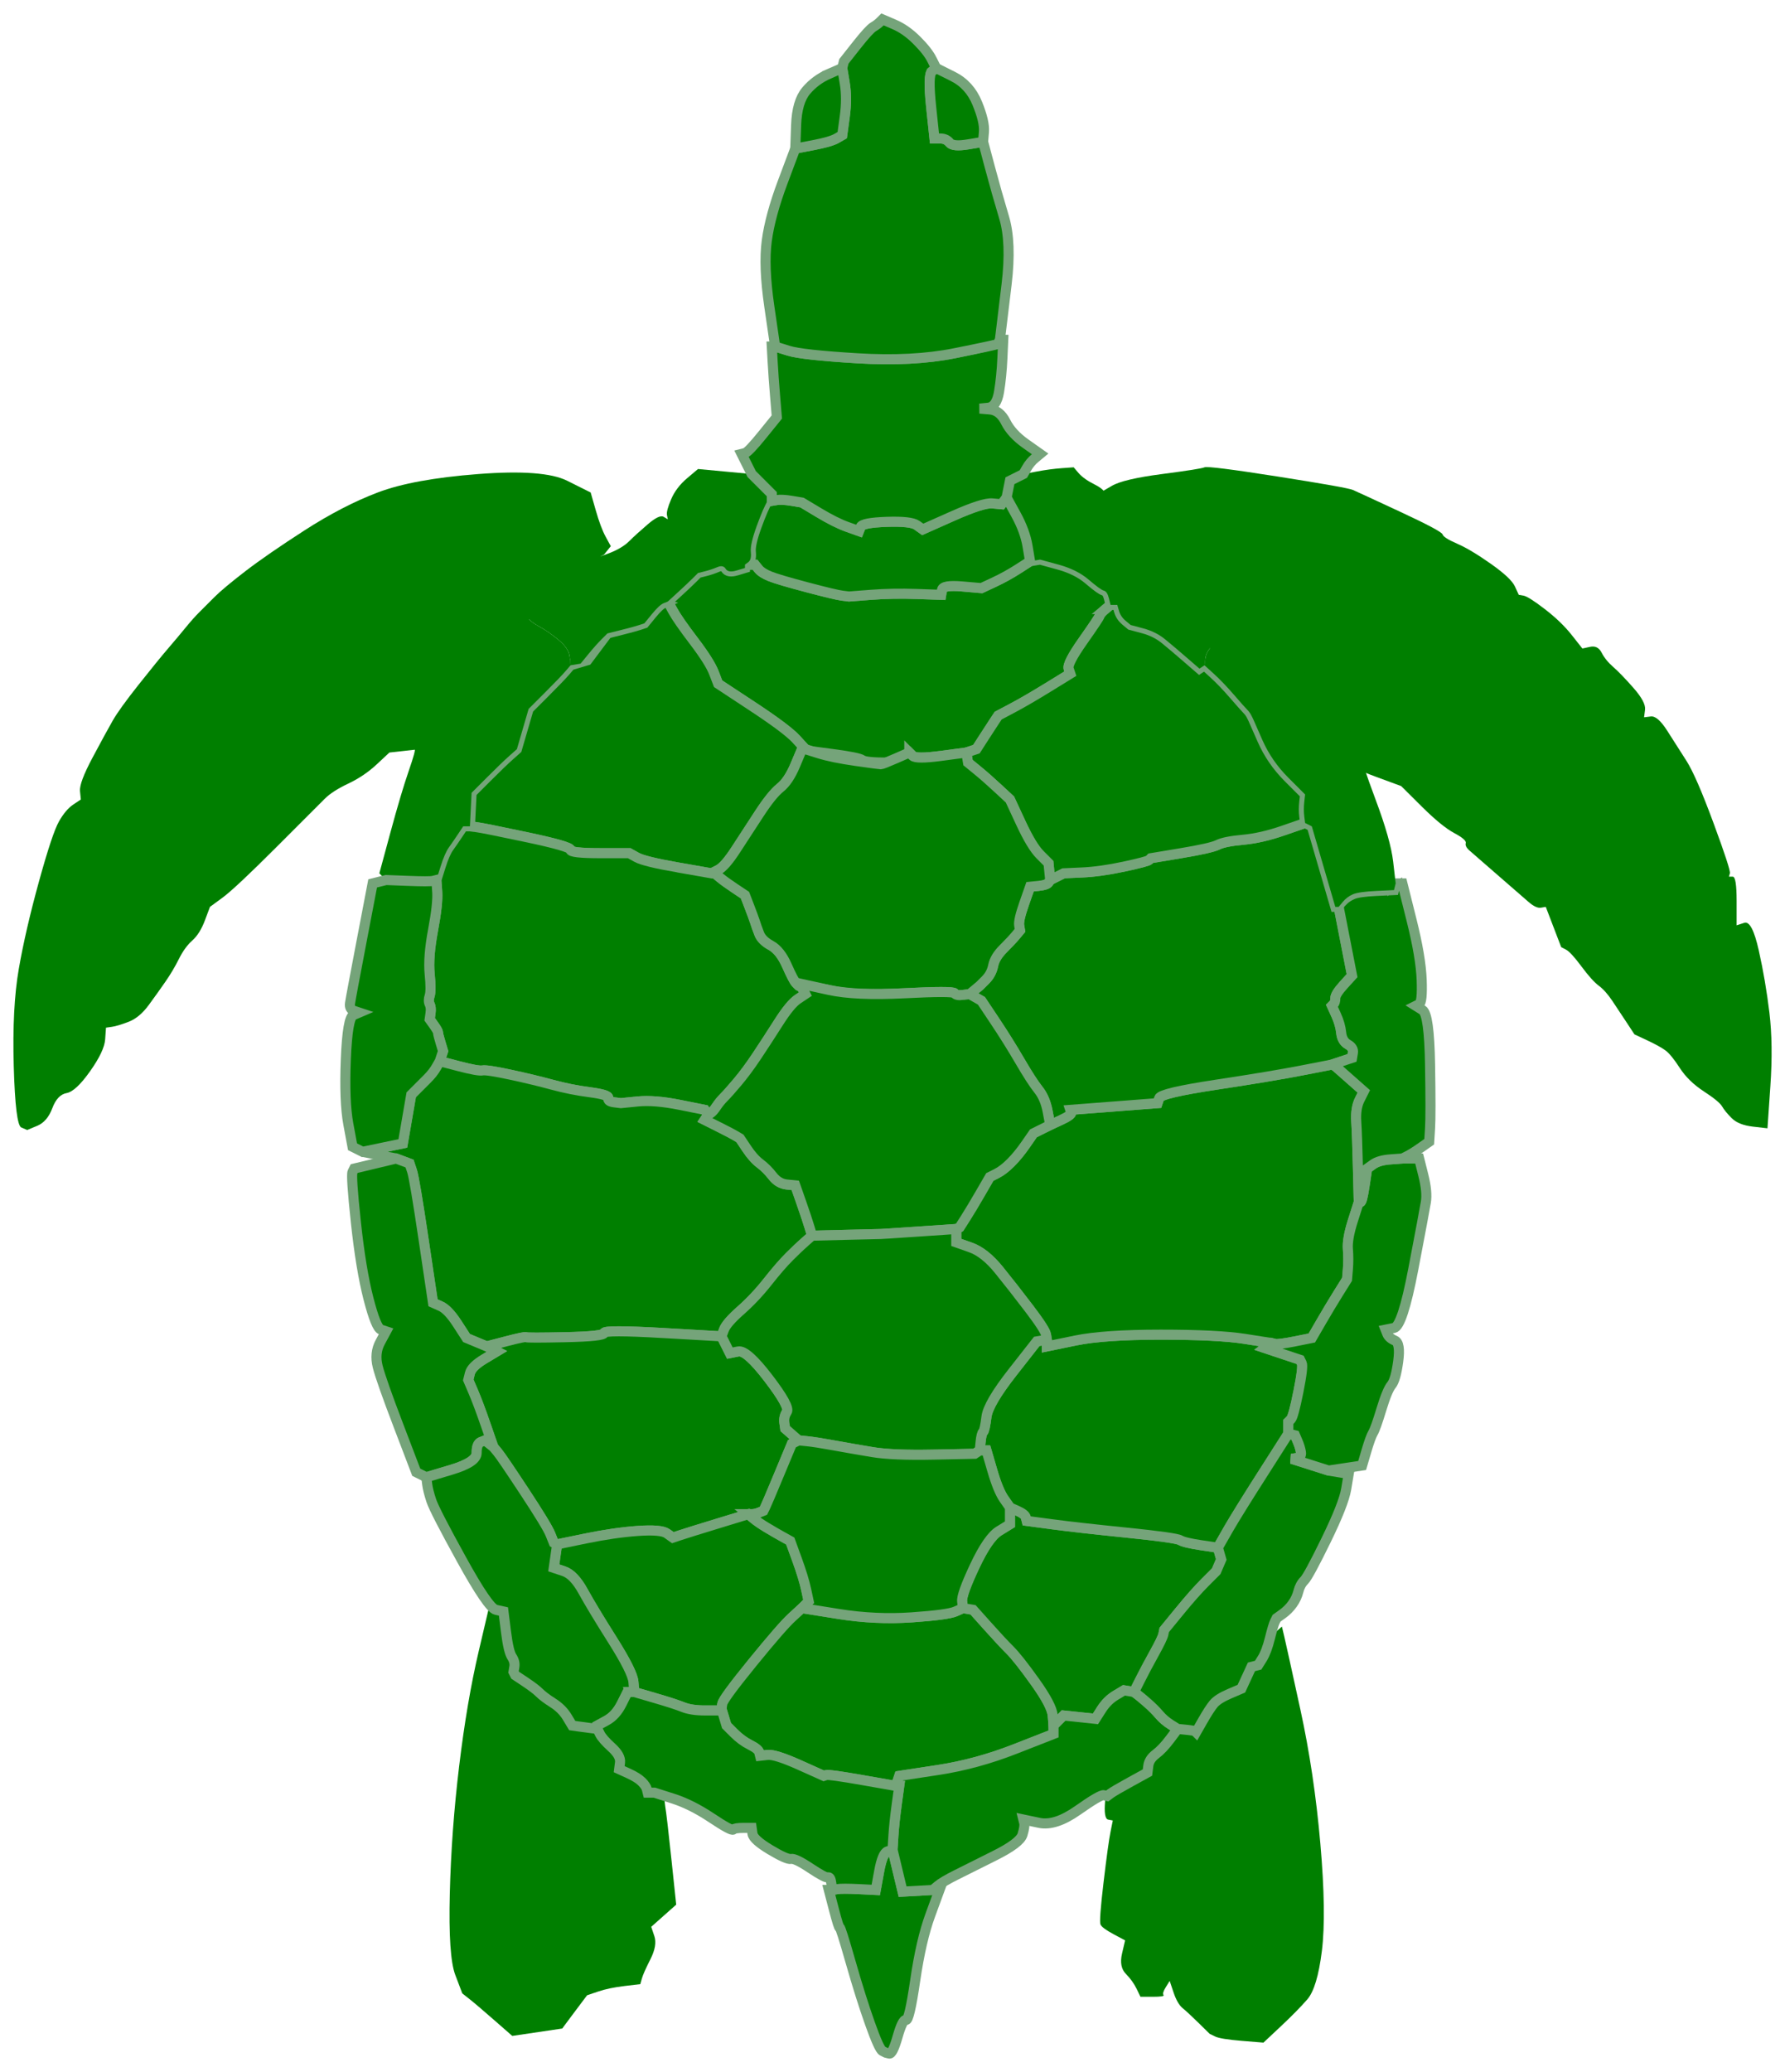 <?xml version="1.0" encoding="UTF-8" standalone="no"?>
<svg
   xmlns:dc="http://purl.org/dc/elements/1.1/"
   xmlns:cc="http://creativecommons.org/ns#"
   xmlns:rdf="http://www.w3.org/1999/02/22-rdf-syntax-ns#"
   xmlns:svg="http://www.w3.org/2000/svg"
   xmlns="http://www.w3.org/2000/svg"
   xmlns:sodipodi="http://sodipodi.sourceforge.net/DTD/sodipodi-0.dtd"
   xmlns:inkscape="http://www.inkscape.org/namespaces/inkscape"
   width="532.172"
   height="617.551"
   id="svg2"
   version="1.1"
   inkscape:version="0.48.5 r10040"
   sodipodi:docname="sea_turtle_green_art1.svg">
  <sodipodi:namedview
     pagecolor="#ffffff"
     bordercolor="#666666"
     borderopacity="1"
     objecttolerance="10"
     gridtolerance="10"
     guidetolerance="10"
     inkscape:pageopacity="0"
     inkscape:pageshadow="2"
     inkscape:window-width="1163"
     inkscape:window-height="976"
     id="namedview53"
     showgrid="false"
     inkscape:zoom="1.0074671"
     inkscape:cx="-58.397005"
     inkscape:cy="288.26937"
     inkscape:window-x="378"
     inkscape:window-y="10"
     inkscape:window-maximized="0"
     inkscape:current-layer="svg2"
     fit-margin-top="4"
     fit-margin-left="4"
     fit-margin-right="4"
     fit-margin-bottom="4" />
  <title
     id="title4">Green sea turtle</title>
  <defs
     id="defs6">
    <pattern
       height="100"
       width="100"
       y="0"
       x="0"
       patternUnits="userSpaceOnUse"
       id="gridpattern">
      <image
         height="100"
         width="100"
         y="0"
         x="0"
         id="image9" />
    </pattern>
  </defs>
  <g
     id="g11"
     transform="translate(-7.9,-3.719)">
    <title
       id="title13">Layer 1</title>
    <path
       d="m 338.5,182 0.5,2 -1.5,1.25 q -1.5,1.25 -1.75,2 -0.25,0.75 -5,7.5 -4.75,6.75 -4.25,8.25 l 0.5,1.5 -6.5,4 q -6.5,4 -10.75,6.25 l -4.25,2.25 -1,1.5 q -1,1.5 -3.25,5 l -2.25,3.5 -1.5,0.5 -1.5,0.5 -7.5,1 q -7.5,1 -8.5,0 l -1,-1 0,1.5 q 0,1.5 -6.5,1.5 -6.5,0 -7.5,-0.75 -1,-0.75 -8.5,-1.75 l -7.5,-1 -0.5,-0.25 -0.5,-0.25 -2.75,-3 q -2.75,-3 -13,-9.75 L 222,207.5 l -1.25,-3.25 q -1.25,-3.25 -6,-9.5 -4.75,-6.25 -6.25,-9 L 207,183 l 3,-2.75 q 3,-2.75 4.5,-4.25 l 1.5,-1.5 2,-0.5 q 2,-0.5 3.75,-1.25 1.75,-0.75 2.5,0.5 0.75,1.25 3.25,0.5 l 2.5,-0.75 0,-0.5 0,-0.5 1.5,0 1.5,0 1,1.25 q 1,1.25 3.5,2.25 2.5,1 11,3.25 8.5,2.25 10.5,2.5 l 2,0.25 6.5,-0.5 q 6.5,-0.5 13.75,-0.25 l 7.25,0.25 0.25,-1.5 q 0.25,-1.5 6,-1 l 5.75,0.5 3.75,-1.75 q 3.75,-1.75 7.25,-4 l 3.5,-2.25 1.5,-0.25 1.5,-0.25 5.5,1.5 q 5.5,1.5 9,4.5 3.5,3 4.5,3.25 1,0.25 1.5,2.25 z"
       id="path2"
       inkscape:connector-curvature="0"
       style="fill:#007f00;fill-rule:evenodd;stroke:#75a47a;stroke-width:3;stroke-opacity:1" />
    <path
       d="m 205.75,183.5 1.25,-0.5 1.5,2.75 q 1.5,2.75 6.25,9 4.75,6.25 6,9.5 l 1.25,3.25 10.25,6.75 q 10.25,6.75 13,9.75 l 2.75,3 -0.5,0 -0.5,0 -2,4.75 q -2,4.75 -4.5,6.75 -2.5,2 -6.25,7.75 -3.75,5.75 -7,10.75 -3.25,5 -5.25,6 l -2,1 -10,-1.75 q -10,-1.75 -12.25,-3 l -2.25,-1.25 -8.75,0 q -8.75,0 -8.75,-1 0,-1 -13,-3.75 -13,-2.75 -15,-3 l -2,-0.25 0.25,-5 0.25,-5 4.5,-4.5 q 4.5,-4.5 6.75,-6.5 l 2.25,-2 1.75,-6 1.75,-6 4.75,-4.75 q 4.75,-4.75 6.25,-6.5 l 1.5,-1.75 2.5,-0.75 2.5,-0.75 3,-4 3,-4 4,-1 q 4,-1 5.5,-1.5 l 1.5,-0.5 2.25,-2.75 q 2.25,-2.75 3.5,-3.25 z"
       id="path4"
       inkscape:connector-curvature="0"
       style="fill:#007f00;fill-rule:evenodd;stroke:#75a47a;stroke-width:3;stroke-opacity:1" />
    <path
       d="m 210,262.25 10,1.75 0.5,0 0.5,0 1.5,1.25 q 1.5,1.25 4.5,3.25 l 3,2 1.25,3.25 q 1.25,3.25 1.75,4.75 l 0.5,1.5 0.75,2 q 0.75,2 3.5,3.5 2.75,1.5 4.75,6 2,4.5 2.75,5.25 l 0.75,0.75 0.5,0.25 0.5,0.25 0.5,1 0.5,1 -2.25,1.5 q -2.25,1.5 -5.75,7 -3.5,5.5 -6.5,10 -3,4.5 -5.75,7.75 -2.75,3.25 -4,4.5 -1.25,1.25 -2.25,2.75 -1,1.5 -1.75,2 L 219,336 218.5,335.25 218,334.5 210.5,333 Q 203,331.5 198,332 l -5,0.5 -2,-0.25 q -2,-0.25 -1.75,-1.25 0.25,-1 -5.5,-1.75 Q 178,328.5 172.5,327 167,325.5 160,324 q -7,-1.5 -8.25,-1.25 -1.25,0.25 -7,-1.25 L 139,320 l 0.5,-1.5 0.5,-1.5 -0.75,-2.5 q -0.75,-2.5 -0.75,-3 0,-0.5 -1.25,-2.25 l -1.25,-1.75 0.25,-1.75 Q 136.5,304 136,303 q -0.5,-1 0,-2.5 0.5,-1.5 0,-6.5 -0.5,-5 1,-13 1.5,-8 1.25,-11.5 L 138,266 l 1.25,-4 q 1.25,-4 2.5,-5.75 1.25,-1.75 2.75,-4 l 1.5,-2.25 1,0 1,0 2,0.25 q 2,0.25 15,3 13,2.75 13,3.75 0,1 8.75,1 l 8.75,0 2.25,1.25 q 2.25,1.25 12.25,3 z"
       id="path6"
       inkscape:connector-curvature="0"
       style="fill:#007f00;fill-rule:evenodd;stroke:#75a47a;stroke-width:3;stroke-opacity:1" />
    <path
       d="m 138,321.75 1,-1.75 5.75,1.5 q 5.75,1.5 7,1.25 1.25,-0.25 8.25,1.25 7,1.5 12.5,3 5.5,1.5 11.25,2.25 5.75,0.75 5.5,1.75 -0.25,1 1.75,1.25 l 2,0.25 5,-0.5 q 5,-0.5 12.5,1 l 7.5,1.5 0.5,0.75 0.5,0.75 -0.5,0.75 -0.5,0.75 4,2 q 4,2 5.25,2.75 l 1.25,0.75 2,3 q 2,3 4,4.5 2,1.5 3.75,3.75 1.75,2.25 4.25,2.5 l 2.5,0.25 1.75,5 q 1.75,5 2.5,7.5 l 0.75,2.5 -2,1.75 q -2,1.75 -4.75,4.5 -2.75,2.75 -6.5,7.5 -3.75,4.75 -8,8.5 -4.25,3.75 -5,5.75 l -0.75,2 -17.5,-1 q -17.5,-1 -17.5,0 0,1 -11.5,1.25 -11.5,0.25 -11.75,0 -0.25,-0.25 -6,1.25 l -5.75,1.5 -3,-1.25 -3,-1.25 -2.75,-4.25 q -2.75,-4.25 -5,-5.25 l -2.25,-1 -2.75,-18.5 q -2.75,-18.5 -3.5,-20.75 l -0.75,-2.25 -2,-0.75 -2,-0.75 -5,-1 -5,-1 6,-1.25 6,-1.25 1.25,-7.25 1.25,-7.25 1.5,-1.5 q 1.5,-1.5 3.25,-3.25 1.75,-1.75 2.75,-3.5 z"
       id="path8"
       inkscape:connector-curvature="0"
       style="fill:#007f00;fill-rule:evenodd;stroke:#75a47a;stroke-width:3;stroke-opacity:1" />
    <path
       d="m 205.5,401 17.5,1 1.25,2.5 1.25,2.5 2.5,-0.5 q 2.5,-0.5 9,8 6.5,8.5 5.5,10 -1,1.5 -0.75,3.25 l 0.25,1.75 2,1.75 2,1.75 -1,0.5 -1,0.5 -3.75,9 q -3.75,9 -4.25,10 l -0.5,1 -1.25,0.5 Q 233,455 232,455 l -1,0 -9,2.75 q -9,2.75 -11.25,3.5 l -2.25,0.75 -1.75,-1.25 Q 205,459.5 198,460 q -7,0.5 -15.5,2.25 L 174,464 173.5,463.75 173,463.5 172,461 q -1,-2.5 -7.75,-12.75 -6.75,-10.25 -8,-11.75 L 155,435 152.75,428.5 Q 150.5,422 149,418.5 l -1.5,-3.5 0.5,-2 q 0.5,-2 4.25,-4.25 l 3.75,-2.25 -1.5,-0.75 -1.5,-0.75 5.75,-1.5 q 5.75,-1.5 6,-1.25 0.25,0.25 11.75,0 Q 188,402 188,401 q 0,-1 17.5,0 z"
       id="path10"
       inkscape:connector-curvature="0"
       style="fill:#007f00;fill-rule:evenodd;stroke:#75a47a;stroke-width:3;stroke-opacity:1" />
    <path
       d="m 222,457.75 9,-2.75 1.5,1.25 q 1.5,1.25 4,2.75 2.5,1.5 4.75,2.75 l 2.25,1.25 2,5.5 q 2,5.5 2.75,9 l 0.75,3.5 -1,1 -1,1 -3,2.75 q -3,2.75 -11.75,13.5 -8.75,10.75 -9,12.25 l -0.25,1.5 -0.5,0.25 -0.5,0.25 -4,0 q -4,0 -6.5,-1 -2.5,-1 -8.5,-2.75 l -6,-1.75 -0.25,-3 q -0.25,-3 -6.25,-12.5 -6,-9.5 -8.75,-14.5 -2.75,-5 -5.75,-6 l -3,-1 0.5,-3.5 0.5,-3.5 8.5,-1.75 Q 191,460.5 198,460 q 7,-0.5 8.75,0.75 l 1.75,1.25 2.25,-0.75 Q 213,460.5 222,457.75 z"
       id="path12"
       inkscape:connector-curvature="0"
       style="fill:#007f00;fill-rule:evenodd;stroke:#75a47a;stroke-width:3;stroke-opacity:1" />
    <path
       d="m 244,485.75 3,-2.75 11,1.75 q 11,1.75 21.75,1 10.75,-0.75 13,-1.75 l 2.25,-1 1.5,0.25 1.5,0.25 4.25,4.75 q 4.25,4.75 6.75,7.25 2.5,2.5 7.5,9.5 5,7 5.25,10 l 0.25,3 0,1.25 0,1.25 -11.5,4.5 q -11.5,4.5 -23,6.25 L 276,533 l -0.5,1.5 -0.5,1.5 -10,-1.75 q -10,-1.75 -10.75,-1.5 l -0.75,0.25 -7.25,-3.25 q -7.25,-3.25 -9.5,-3 l -2.25,0.25 -0.25,-1 q -0.25,-1 -2.75,-2.25 -2.5,-1.25 -4.75,-3.5 L 224.5,518 223.75,515.5 223,513 l 0.25,-1.5 q 0.25,-1.5 9,-12.25 Q 241,488.5 244,485.75 z"
       id="path14"
       inkscape:connector-curvature="0"
       style="fill:#007f00;fill-rule:evenodd;stroke:#75a47a;stroke-width:3;stroke-opacity:1" />
    <path
       d="m 309,455.5 0,-2.5 2.25,1 q 2.25,1 2.5,2 l 0.25,1 7.5,1 q 7.5,1 22.25,2.5 14.75,1.5 16,2.25 1.25,0.75 6.25,1.5 l 5,0.75 0.5,1.75 0.5,1.75 -0.75,1.75 -0.75,1.75 -3.25,3.25 Q 364,478.5 359.5,484 l -4.5,5.5 -0.25,1.25 q -0.25,1.25 -2.75,5.75 -2.5,4.5 -4.25,8 l -1.75,3.5 -1.5,-0.25 -1.5,-0.25 -2.5,1.5 q -2.5,1.5 -4.25,4.25 l -1.75,2.75 -4.75,-0.5 -4.75,-0.5 -1.5,1.5 -1.5,1.5 -0.25,-3 q -0.25,-3 -5.25,-10 -5,-7 -7.5,-9.5 -2.5,-2.5 -6.75,-7.25 L 298,483.5 296.5,483.25 295,483 l -0.25,-2 q -0.25,-2 3.75,-10.5 4,-8.5 7.25,-10.5 l 3.25,-2 0,-2.5 z"
       id="path16"
       inkscape:connector-curvature="0"
       style="fill:#007f00;fill-rule:evenodd;stroke:#75a47a;stroke-width:3;stroke-opacity:1" />
    <path
       d="m 379,402.75 8,1.25 -1,0.75 -1,0.75 5.25,1.75 5.25,1.75 0.5,1 q 0.5,1 -1,8.5 -1.5,7.5 -2.25,8.25 l -0.75,0.75 0,1.75 0,1.75 -7.5,11.75 q -7.5,11.75 -10.25,16.5 -2.75,4.75 -3,5.25 l -0.25,0.5 -5,-0.75 q -5,-0.75 -6.25,-1.5 -1.25,-0.75 -16,-2.25 Q 329,459 321.5,458 l -7.5,-1 -0.25,-1 q -0.25,-1 -2.5,-2 l -2.25,-1 -1.75,-2.5 q -1.75,-2.5 -3.5,-8.5 l -1.75,-6 -1,0 -1,0 0.25,-2.5 q 0.25,-2.5 0.75,-3 0.5,-0.5 1,-4.5 0.5,-4 7.75,-13.25 l 7.25,-9.25 1.5,-0.25 1.5,-0.25 0,1 0,1 8.5,-1.75 q 8.5,-1.75 25.5,-1.75 17,0 25,1.25 z"
       id="path18"
       inkscape:connector-curvature="0"
       style="fill:#007f00;fill-rule:evenodd;stroke:#75a47a;stroke-width:3;stroke-opacity:1" />
    <path
       d="m 396,322.75 9,-1.75 0.5,0.25 0.5,0.25 4.25,3.75 4.25,3.75 -1.25,2.5 q -1.25,2.5 -1,6.5 0.25,4 0.5,14 l 0.25,10 -1.75,5.5 q -1.75,5.5 -1.5,8.5 0.25,3 0,6 l -0.25,3 -2.5,4 q -2.5,4 -5.25,8.75 l -2.75,4.75 -5,1 q -5,1 -6,0.75 l -1,-0.25 -8,-1.25 q -8,-1.25 -25,-1.25 -17,0 -25.5,1.75 l -8.5,1.75 0,-1 0,-1 -0.25,-1.5 q -0.25,-1.5 -5,-7.75 -4.75,-6.25 -9,-11.5 -4.25,-5.25 -8.5,-6.75 L 293,374 l 0,-2 0,-2 0.5,-0.25 0.5,-0.25 1.75,-2.75 q 1.75,-2.75 4.5,-7.5 l 2.75,-4.75 2,-1 q 2,-1 4.25,-3.25 2.25,-2.25 4.5,-5.5 l 2.25,-3.25 2.5,-1.25 2.5,-1.25 3.25,-1.5 q 3.25,-1.5 3,-2.25 l -0.25,-0.75 13,-1 13,-1 0.5,-1.5 q 0.5,-1.5 17,-4 16.5,-2.5 25.5,-4.25 z"
       id="path20"
       inkscape:connector-curvature="0"
       style="fill:#007f00;fill-rule:evenodd;stroke:#75a47a;stroke-width:3;stroke-opacity:1" />
    <path
       d="m 390.5,251.25 6.5,-2.25 1,0.5 1,0.5 3.5,12 3.5,12 0.5,0 0.5,0 2,10.25 2,10.25 -2.5,2.75 q -2.5,2.75 -2.5,4 0,1.25 -0.5,1.75 l -0.5,0.5 1.25,2.75 q 1.25,2.75 1.5,5.25 0.25,2.5 2,3.5 1.75,1 1.5,2.5 l -0.25,1.5 -3,1 -3,1 -9,1.75 q -9,1.75 -25.5,4.25 -16.5,2.5 -17,4 l -0.5,1.5 -13,1 -13,1 0.25,0.75 q 0.25,0.75 -3,2.25 l -3.25,1.5 -0.75,-4 q -0.75,-4 -2.75,-6.5 -2,-2.5 -5.5,-8.5 -3.5,-6 -7.5,-12 l -4,-6 -1.75,-1 -1.75,-1 1.5,-1.25 1.5,-1.25 1.75,-1.75 q 1.75,-1.75 2.25,-4.25 0.5,-2.5 3,-5 2.5,-2.5 3.75,-4 l 1.25,-1.5 -0.25,-1.5 q -0.25,-1.5 1.5,-6.5 l 1.75,-5 2.5,-0.25 q 2.5,-0.25 3,-1 l 0.5,-0.75 2,-1 2,-1 5.5,-0.25 Q 336,263.5 343,262 q 7,-1.5 7.5,-2 l 0.5,-0.5 9,-1.5 q 9,-1.5 11,-2.5 2,-1 7.5,-1.5 5.5,-0.5 12,-2.75 z"
       id="path22"
       inkscape:connector-curvature="0"
       style="fill:#007f00;fill-rule:evenodd;stroke:#75a47a;stroke-width:3;stroke-opacity:1" />
    <path
       d="m 337.5,185.25 1.5,-1.25 1,0 1,0 0.5,1.75 q 0.5,1.75 2,3 l 1.5,1.25 3.75,1 q 3.75,1 6.5,3.25 2.75,2.25 6.5,5.5 l 3.75,3.25 0.75,-0.5 0.75,-0.5 2.75,2.5 q 2.75,2.5 6,6.25 3.25,3.75 4,4.5 0.75,0.75 1.25,1.75 l 0.5,1 2.75,6.25 Q 387,230.5 392,235.5 l 5,5 -0.25,2.25 q -0.25,2.25 0,4.25 l 0.25,2 -6.5,2.25 q -6.5,2.25 -12,2.75 -5.5,0.5 -7.5,1.5 -2,1 -11,2.5 l -9,1.5 -0.5,0.5 q -0.5,0.5 -7.5,2 -7,1.5 -12.5,1.75 l -5.5,0.25 -2,1 -2,1 -0.25,-2.5 -0.25,-2.5 -2.5,-2.5 q -2.5,-2.5 -5.75,-9.5 l -3.25,-7 -3.5,-3.25 q -3.5,-3.25 -6.25,-5.5 L 296.5,231 296.25,229.5 296,228 l 1.5,-0.5 1.5,-0.5 2.25,-3.5 q 2.25,-3.5 3.25,-5 l 1,-1.5 4.25,-2.25 Q 314,212.5 320.5,208.5 l 6.5,-4 -0.5,-1.5 q -0.5,-1.5 4.25,-8.25 4.75,-6.75 5,-7.5 0.25,-0.75 1.75,-2 z"
       id="path24"
       inkscape:connector-curvature="0"
       style="fill:#007f00;fill-rule:evenodd;stroke:#75a47a;stroke-width:3;stroke-opacity:1" />
    <path
       d="m 247.5,227 0.5,0 4,1.25 q 4,1.25 11,2.25 7,1 7.5,1 0.5,0 4.5,-1.75 l 4,-1.75 1,1 q 1,1 8.5,0 l 7.5,-1 0.25,1.5 0.25,1.5 2.75,2.25 q 2.75,2.25 6.25,5.5 l 3.5,3.25 3.25,7 q 3.25,7 5.75,9.5 l 2.5,2.5 0.25,2.5 0.25,2.5 -0.5,0.75 q -0.5,0.75 -3,1 l -2.5,0.25 -1.75,5 q -1.75,5 -1.5,6.5 l 0.25,1.5 -1.25,1.5 q -1.25,1.5 -3.75,4 -2.5,2.5 -3,5 -0.5,2.5 -2.25,4.25 l -1.75,1.75 -1.5,1.25 -1.5,1.25 -2,0.25 q -2,0.25 -2.5,-0.5 -0.5,-0.75 -15,0 Q 263,300.5 256,299 q -7,-1.5 -8,-1.25 l -1,0.25 -0.5,-0.25 -0.5,-0.25 -0.75,-0.75 q -0.75,-0.75 -2.75,-5.25 -2,-4.5 -4.75,-6 -2.75,-1.5 -3.5,-3.5 l -0.75,-2 -0.5,-1.5 q -0.5,-1.5 -1.75,-4.75 l -1.25,-3.25 -3,-2 q -3,-2 -4.5,-3.25 L 221,264 l -0.5,0 -0.5,0 2,-1 q 2,-1 5.25,-6 3.25,-5 7,-10.75 3.75,-5.75 6.25,-7.75 2.5,-2 4.5,-6.75 l 2,-4.75 0.5,0 z"
       id="path26"
       inkscape:connector-curvature="0"
       style="fill:#007f00;fill-rule:evenodd;stroke:#75a47a;stroke-width:3;stroke-opacity:1" />
    <path
       d="m 295,300.25 2,-0.25 1.75,1 1.75,1 4,6 q 4,6 7.5,12 3.5,6 5.5,8.5 2,2.5 2.75,6.5 l 0.75,4 -2.5,1.25 -2.5,1.25 -2.25,3.25 q -2.25,3.25 -4.5,5.5 -2.25,2.25 -4.25,3.25 l -2,1 -2.75,4.75 q -2.75,4.75 -4.5,7.5 l -1.75,2.75 -0.5,0.25 -0.5,0.25 -11,0.75 q -11,0.75 -11.5,0.75 -0.5,0 -10.5,0.25 l -10,0.25 -0.75,-2.5 q -0.75,-2.5 -2.5,-7.5 l -1.75,-5 -2.5,-0.25 q -2.5,-0.25 -4.25,-2.5 -1.75,-2.25 -3.75,-3.75 -2,-1.5 -4,-4.5 l -2,-3 -1.25,-0.75 Q 226,341.5 222,339.5 l -4,-2 0.5,-0.75 0.5,-0.75 0.75,-0.5 q 0.75,-0.5 1.75,-2 1,-1.5 2.25,-2.75 1.25,-1.25 4,-4.5 2.75,-3.25 5.75,-7.75 3,-4.5 6.5,-10 3.5,-5.5 5.75,-7 l 2.25,-1.5 -0.5,-1 -0.5,-1 0,-0.5 0,-0.5 8,1.75 q 8,1.75 22.5,1 14.5,-0.75 15,0 0.5,0.75 2.5,0.5 z"
       id="path28"
       inkscape:connector-curvature="0"
       style="fill:#007f00;fill-rule:evenodd;stroke:#75a47a;stroke-width:3;stroke-opacity:1" />
    <path
       d="m 282,370.75 11,-0.75 0,2 0,2 4.25,1.5 q 4.25,1.5 8.5,6.75 4.25,5.25 9,11.5 4.75,6.25 5,7.75 l 0.25,1.5 -1.5,0.25 -1.5,0.25 -7.25,9.25 Q 302.5,422 302,426 q -0.5,4 -1,4.5 -0.5,0.5 -0.75,3 l -0.25,2.5 -0.75,0.5 -0.75,0.5 -12.25,0.25 Q 274,437.5 268,436.5 q -6,-1 -11.5,-2 -5.5,-1 -8,-1.25 L 246,433 l -2,-1.75 -2,-1.75 -0.25,-1.75 q -0.25,-1.75 0.75,-3.25 1,-1.5 -5.5,-10 -6.5,-8.5 -9,-8 l -2.5,0.5 -1.25,-2.5 -1.25,-2.5 0.75,-2 q 0.75,-2 5,-5.75 4.25,-3.75 8,-8.5 3.75,-4.75 6.5,-7.5 2.75,-2.75 4.75,-4.5 l 2,-1.75 10,-0.25 q 10,-0.25 10.5,-0.25 0.5,0 11.5,-0.75 z"
       id="path30"
       inkscape:connector-curvature="0"
       style="fill:#007f00;fill-rule:evenodd;stroke:#75a47a;stroke-width:3;stroke-opacity:1" />
    <path
       d="m 299.25,436.5 0.75,-0.5 1,0 1,0 1.75,6 q 1.75,6 3.5,8.5 l 1.75,2.5 0,2.5 0,2.5 -3.25,2 q -3.25,2 -7.25,10.5 -4,8.5 -3.75,10.5 l 0.25,2 -2.25,1 q -2.25,1 -13,1.75 -10.75,0.75 -21.75,-1 l -11,-1.75 1,-1 1,-1 -0.75,-3.5 q -0.75,-3.5 -2.75,-9 l -2,-5.5 -2.25,-1.25 Q 239,460.5 236.5,459 q -2.5,-1.5 -4,-2.75 L 231,455 l 1,0 q 1,0 2.25,-0.5 l 1.25,-0.5 0.5,-1 q 0.5,-1 4.25,-10 l 3.75,-9 1,-0.5 1,-0.5 2.5,0.25 q 2.5,0.25 8,1.25 5.5,1 11.5,2 6,1 18.25,0.75 l 12.25,-0.25 0.75,-0.5 z"
       id="path32"
       inkscape:connector-curvature="0"
       style="fill:#007f00;fill-rule:evenodd;stroke:#75a47a;stroke-width:3;stroke-opacity:1" />
    <path
       d="m 189,167.75 -1,1.25 -0.5,0.25 -0.5,0.25 -3.75,4.25 q -3.75,4.25 -7.5,6.5 -3.75,2.25 -6.25,4.5 l -2.5,2.25 -2.75,2.5 q -2.75,2.5 -4,3.75 -1.25,1.25 -3.25,3.25 -2,2 -10.25,12.25 -8.25,10.25 -11,14.25 l -2.75,4 -4.5,0.5 -4.5,0.5 -3.75,3.5 q -3.75,3.5 -8.5,5.75 -4.75,2.25 -7,4.5 -2.25,2.25 -14.5,14.5 -12.25,12.25 -16,15 L 70.5,274 69,278 q -1.5,4 -3.75,6 -2.25,2 -4,5.5 -1.75,3.5 -4,6.75 -2.25,3.25 -5,7 -2.75,3.75 -6,5 -3.25,1.25 -5,1.5 l -1.75,0.25 -0.25,3.5 q -0.25,3.5 -4.5,9.5 -4.25,6 -7,6.5 Q 25,330 23.5,334 22,338 19,339.25 l -3,1.25 -1.75,-0.75 Q 12.5,339 12,321.5 q -0.5,-17.5 1.5,-29 2,-11.5 6,-26 4,-14.5 6,-18 2,-3.5 4.25,-5 L 32,242 31.75,239.5 q -0.25,-2.5 3.75,-10 4,-7.5 6,-11 2,-3.5 7.75,-10.75 Q 55,200.5 58,197 q 3,-3.5 5.25,-6.25 2.25,-2.75 4,-4.5 1.75,-1.75 4.5,-4.5 Q 74.5,179 81,174 87.5,169 98.75,161.75 110,154.5 120.5,150.5 q 10.5,-4 30,-5.5 19.5,-1.5 26.5,2 l 7,3.5 1.5,5.25 q 1.5,5.25 3,8 l 1.5,2.75 -1,1.25 z"
       id="path34"
       inkscape:connector-curvature="0"
       style="fill:#007f00;fill-rule:evenodd;stroke:#000000;stroke-width:nan" />
    <path
       d="m 395.747,227.5 0,-0.5 -0.287,-0.5 q -0.287,-0.5 -3.736,-5 -3.449,-4.5 -10.058,-11.75 -6.61,-7.25 -12.645,-12.5 -6.035,-5.25 -8.334,-7.25 -2.299,-2 -4.886,-3 l -2.586,-1 -1.724,0.5 -1.724,0.5 -4.311,-5.5 q -4.311,-5.5 -9.196,-9 l -4.886,-3.5 -1.437,-1.5 -1.437,-1.5 1.724,-3.5 q 1.724,-3.5 3.736,-7.75 l 2.012,-4.25 3.449,-2 q 3.449,-2 14.944,-3.5 11.495,-1.5 12.645,-2 1.15,-0.5 21.841,2.75 20.691,3.25 22.416,4 1.724,0.75 14.082,6.5 12.357,5.75 12.645,6.75 0.287,1 4.311,2.75 4.023,1.75 10.058,6 6.035,4.25 7.185,6.75 l 1.15,2.5 1.437,0.25 q 1.437,0.25 6.322,4 4.885,3.75 8.047,7.75 l 3.161,4 2.299,-0.5 q 2.299,-0.5 3.449,1.75 1.149,2.25 3.449,4.25 2.299,2 6.035,6.25 3.736,4.25 3.449,6.5 l -0.287,2.25 2.012,-0.25 q 2.012,-0.25 4.885,4.25 2.874,4.5 5.748,9 2.874,4.5 8.047,18.5 5.173,14 4.886,15 l -0.287,1 1.149,0 q 1.15,0 1.15,7.25 l 0,7.25 2.299,-0.75 q 2.299,-0.75 4.311,8.25 2.012,9 3.161,18.5 1.15,9.5 0.287,22 l -0.862,12.5 -4.311,-0.5 q -4.311,-0.5 -6.322,-2.5 -2.012,-2 -2.874,-3.5 -0.862,-1.5 -5.46,-4.5 -4.598,-3 -7.185,-7 -2.586,-4 -4.311,-5.25 -1.724,-1.25 -5.46,-3 l -3.736,-1.75 -2.299,-3.5 q -2.299,-3.5 -4.311,-6.5 -2.012,-3 -4.023,-4.5 -2.012,-1.5 -5.173,-5.75 -3.161,-4.25 -4.598,-5 l -1.437,-0.75 -2.299,-6 -2.299,-6 -1.437,0.25 q -1.437,0.25 -3.736,-1.75 -2.299,-2 -6.035,-5.25 -3.736,-3.25 -6.897,-6 -3.161,-2.75 -4.598,-4 -1.437,-1.25 -1.15,-2.25 0.287,-1 -3.449,-3 -3.736,-2 -9.771,-8 l -6.035,-6 -7.472,-2.75 q -7.472,-2.75 -9.771,-4.75 l -2.299,-2 -5.173,-0.25 -5.173,-0.25 0,-0.5 z"
       id="path36"
       inkscape:connector-curvature="0"
       style="fill:#007f00;fill-rule:evenodd;stroke:#000000;stroke-width:nan" />
    <path
       d="m 272.5,555.5 1.5,-0.5 1.5,6.25 1.5,6.25 4.5,-0.25 4.5,-0.25 1,0 1,0 -2.75,7.5 q -2.75,7.5 -4.5,19.5 -1.75,12 -2.75,11.75 -1,-0.25 -2.5,5 -1.5,5.25 -2.5,5 l -1,-0.25 -1,-0.5 q -1,-0.5 -3.75,-8.25 -2.75,-7.75 -5.75,-18.25 -3,-10.5 -3.25,-10.25 -0.25,0.25 -1.75,-5.5 L 255,567 l 0.5,0 0.5,0 1.5,-0.25 q 1.5,-0.25 6.5,0 l 5,0.25 1,-5.5 q 1,-5.5 2.5,-6 z"
       id="path38"
       inkscape:connector-curvature="0"
       style="fill:#007f00;fill-rule:evenodd;stroke:#75a47a;stroke-width:3;stroke-miterlimit:4;stroke-opacity:1;stroke-dasharray:none" />
    <path
       d="m 159.224,484.857 5.121,3.857 0.233,0.551 0.233,0.551 2.793,2.204 q 2.793,2.204 3.957,3.582 1.164,1.378 3.724,3.306 2.56,1.929 2.793,4.133 l 0.233,2.204 4.655,1.102 4.655,1.102 0.466,0 0.466,0 1.862,4.409 q 1.862,4.408 2.56,5.511 0.698,1.102 0.698,2.204 l 0,1.102 2.56,1.378 q 2.56,1.378 3.724,2.755 1.164,1.378 1.397,2.48 l 0.233,1.102 0.931,0 0.931,0 1.629,2.204 1.629,2.204 -0.466,3.306 q -0.466,3.306 0,6.062 0.466,2.755 1.862,15.981 l 1.397,13.226 -3.724,3.306 -3.724,3.306 0.931,2.755 q 0.931,2.755 -1.164,6.888 -2.095,4.133 -2.56,5.786 l -0.466,1.653 -4.655,0.551 q -4.655,0.551 -7.914,1.653 l -3.259,1.102 -0.233,0.276 q -0.233,0.276 -3.724,4.96 l -3.491,4.684 -7.448,1.102 -7.448,1.102 -5.353,-4.684 q -5.353,-4.684 -7.448,-6.337 l -2.095,-1.653 -2.095,-5.511 q -2.095,-5.511 -1.629,-24.247 0.466,-18.736 2.793,-38.023 2.328,-19.287 5.819,-34.166 L 154.103,481 l 5.121,3.857 z"
       id="path40"
       inkscape:connector-curvature="0"
       style="fill:#007f00;fill-rule:evenodd;stroke:#000000;stroke-width:nan" />
    <path
       d="m 337.375,540.517 0.458,-5.254 0.917,-0.788 q 0.917,-0.788 5.5,-3.678 l 4.583,-2.89 0.229,-2.102 q 0.229,-2.102 2.062,-3.678 1.833,-1.576 3.896,-4.729 l 2.062,-3.153 3.667,0 3.667,0 0.688,-3.153 q 0.688,-3.153 1.833,-4.729 1.146,-1.576 4.354,-3.153 l 3.208,-1.576 1.375,-3.415 1.375,-3.415 0.917,-0.263 0.917,-0.263 1.604,0.525 q 1.604,0.525 5.5,-2.89 l 3.896,-3.415 0.688,2.89 q 0.688,2.89 4.812,21.805 4.125,18.915 5.958,39.932 1.833,21.017 0.458,32.051 -1.375,11.034 -4.354,14.449 -2.979,3.415 -8.021,8.144 l -5.042,4.729 -6.417,-0.525 q -6.417,-0.525 -8.021,-1.314 l -1.604,-0.788 -3.208,-3.153 q -3.208,-3.153 -4.812,-4.466 -1.604,-1.314 -2.75,-4.729 l -1.146,-3.415 -1.146,1.839 q -1.146,1.839 -0.688,2.364 0.458,0.525 -3.208,0.525 l -3.667,0 -1.146,-2.364 q -1.146,-2.364 -3.208,-4.466 -2.062,-2.102 -1.146,-6.042 l 0.917,-3.941 -3.438,-1.839 q -3.438,-1.839 -3.896,-2.89 -0.458,-1.051 0.917,-12.61 1.375,-11.559 2.062,-14.975 l 0.688,-3.415 -1.375,-0.263 q -1.375,-0.263 -0.917,-5.517 z"
       id="path42"
       inkscape:connector-curvature="0"
       style="fill:#007f00;fill-rule:evenodd;stroke:#000000;stroke-width:nan" />
    <path
       d="m 344.5,507.75 1.5,0.25 1,0.75 q 1,0.75 3,2.5 2,1.75 3.5,3.5 1.5,1.75 3.5,3 l 2,1.25 -2.25,3 q -2.25,3 -4.25,4.5 -2,1.5 -2.25,3.5 l -0.25,2 -5,2.75 q -5,2.75 -6,3.5 l -1,0.75 -1,-0.25 q -1,-0.25 -7.75,4.5 -6.75,4.75 -11.5,3.75 l -4.75,-1 0.25,1 q 0.25,1 -0.5,3.5 -0.75,2.5 -8.25,6.25 -7.5,3.75 -11.5,5.75 -4,2 -5.5,3.25 l -1.5,1.25 -4.5,0.25 -4.5,0.25 -1.5,-6.25 -1.5,-6.25 0.25,-4 q 0.25,-4 1,-9.5 l 0.75,-5.5 -0.5,0 -0.5,0 0.5,-1.5 0.5,-1.5 11.5,-1.75 q 11.5,-1.75 23,-6.25 l 11.5,-4.5 0,-1.25 0,-1.25 1.5,-1.5 1.5,-1.5 4.75,0.5 4.75,0.5 1.75,-2.75 Q 338,510.5 340.5,509 l 2.5,-1.5 1.5,0.25 z"
       id="path44"
       inkscape:connector-curvature="0"
       style="fill:#007f00;fill-rule:evenodd;stroke:#75a47a;stroke-width:3;stroke-opacity:1" />
    <path
       d="M 384.5,442.75 392,431 l 1,0.25 1,0.25 0.75,1.75 q 0.75,1.75 1,3.25 0.25,1.5 -1.25,1.75 l -1.5,0.25 5.5,1.75 5.5,1.75 3,0.5 3,0.5 -0.75,4.5 q -0.75,4.5 -6,15.25 -5.25,10.75 -6.5,12 -1.25,1.25 -1.75,3.25 -0.5,2 -1.75,3.75 -1.25,1.75 -3,3 l -1.75,1.25 -0.5,1 q -0.5,1 -1.5,5 -1,4 -2.25,6 l -1.25,2 -1,0.25 -1,0.25 -1.5,3.25 -1.5,3.25 -3.5,1.5 q -3.5,1.5 -4.75,3 -1.25,1.5 -3.25,5 l -2,3.5 -0.25,-0.25 Q 364,519.5 361.5,519.25 L 359,519 l -2,-1.25 q -2,-1.25 -3.5,-3 -1.5,-1.75 -3.5,-3.5 -2,-1.75 -3,-2.5 l -1,-0.75 1.75,-3.5 q 1.75,-3.5 4.25,-8 2.5,-4.5 2.75,-5.75 l 0.25,-1.25 4.5,-5.5 q 4.5,-5.5 7.75,-8.75 l 3.25,-3.25 0.75,-1.75 0.75,-1.75 -0.5,-1.75 -0.5,-1.75 0.25,-0.5 q 0.25,-0.5 3,-5.25 2.75,-4.75 10.25,-16.5 z"
       id="path46"
       inkscape:connector-curvature="0"
       style="fill:#007f00;fill-rule:evenodd;stroke:#75a47a;stroke-width:3;stroke-opacity:1" />
    <path
       d="m 422.5,349.25 3.5,-0.25 2.5,0 2.5,0 1.25,5 q 1.25,5 0.75,8 -0.5,3 -3.75,20 -3.25,17 -5.75,17.5 l -2.5,0.5 0.5,1.25 q 0.5,1.25 2.25,2 1.75,0.75 1,6.25 -0.75,5.5 -2,7 -1.25,1.5 -3,7.25 -1.75,5.75 -2.5,7 -0.75,1.25 -2,5.5 l -1.25,4.25 -5,0.75 -5,0.75 -5.5,-1.75 -5.5,-1.75 1.5,-0.25 q 1.5,-0.25 1.25,-1.75 -0.25,-1.5 -1,-3.25 l -0.75,-1.75 -1,-0.25 -1,-0.25 0,-1.75 0,-1.75 0.75,-0.75 q 0.75,-0.75 2.25,-8.25 1.5,-7.5 1,-8.5 l -0.5,-1 -5.25,-1.75 -5.25,-1.75 1,-0.75 1,-0.75 1,0.25 q 1,0.25 6,-0.75 l 5,-1 2.75,-4.75 Q 404.5,393 407,389 l 2.5,-4 0.25,-3 q 0.25,-3 0,-6 -0.25,-3 1.5,-8.5 l 1.75,-5.5 0.5,0 q 0.5,0 1.25,-5 l 0.75,-5 1.75,-1.25 q 1.75,-1.25 5.25,-1.5 z"
       id="path48"
       inkscape:connector-curvature="0"
       style="fill:#007f00;fill-rule:evenodd;stroke:#75a47a;stroke-width:3;stroke-opacity:1" />
    <path
       d="m 423.75,268 0.25,-1 1,0 1,0 2.75,11 q 2.75,11 3,17.75 Q 432,302.5 431,303 l -1,0.5 2,1.25 q 2,1.25 2.25,16.25 0.25,15 0,19 l -0.25,4 -2.5,1.75 q -2.5,1.75 -4,2.5 l -1.5,0.75 -3.5,0.25 q -3.5,0.25 -5.25,1.5 l -1.75,1.25 -0.75,5 q -0.75,5 -1.25,5 l -0.5,0 -0.25,-10 q -0.25,-10 -0.5,-14 -0.25,-4 1,-6.5 l 1.25,-2.5 -4.25,-3.75 -4.25,-3.75 -0.5,-0.25 -0.5,-0.25 3,-1 3,-1 0.25,-1.5 q 0.25,-1.5 -1.5,-2.5 -1.75,-1 -2,-3.5 -0.25,-2.5 -1.5,-5.25 L 405,303.5 405.5,303 q 0.5,-0.5 0.5,-1.75 0,-1.25 2.5,-4 l 2.5,-2.75 -2,-10.25 -2,-10.25 0.25,-0.5 0.25,-0.5 1,-1 q 1,-1 2.75,-1.75 1.75,-0.75 7,-1 l 5.25,-0.25 0.25,-1 z"
       id="path50"
       inkscape:connector-curvature="0"
       style="fill:#007f00;fill-rule:evenodd;stroke:#75a47a;stroke-width:3;stroke-opacity:1" />
    <path
       d="m 413.75,226.5 0.25,0.5 -0.25,1.5 q -0.25,1.5 4.25,13.5 4.5,12 5.25,18.5 l 0.75,6.5 -0.25,1 -0.25,1 -5.25,0.25 q -5.25,0.25 -7,1 -1.75,0.75 -3,2.25 l -1.25,1.5 -0.5,0 -0.5,0 -3.5,-12 -3.5,-12 -1,-0.5 -1,-0.5 -0.25,-2 q -0.25,-2 0,-4.25 l 0.25,-2.25 -5,-5 q -5,-5 -7.75,-11.25 L 381.5,218 381,217 q -0.5,-1 -1.25,-1.75 -0.75,-0.75 -4,-4.5 -3.25,-3.75 -6,-6.25 L 367,202 l 0.25,-2 q 0.25,-2 2,-3.75 1.75,-1.75 3.25,-5.5 l 1.5,-3.75 1.5,-0.5 1.5,-0.5 2.25,1 q 2.25,1 4.25,3 2,2 7.25,7.25 5.25,5.25 11,12.5 5.75,7.25 8.75,11.75 3,4.5 3.25,5 z"
       id="path52"
       inkscape:connector-curvature="0"
       style="fill:#007f00;fill-rule:evenodd;stroke:#000000;stroke-width:nan" />
    <path
       d="m 355,168.5 3,0.5 4.25,3.5 q 4.25,3.5 8,9 l 3.75,5.5 -1.5,3.75 q -1.5,3.75 -3.25,5.5 -1.75,1.75 -2,3.75 l -0.25,2 -0.75,0.5 -0.75,0.5 -3.75,-3.25 q -3.75,-3.25 -6.5,-5.5 -2.75,-2.25 -6.5,-3.25 l -3.75,-1 -1.5,-1.25 q -1.5,-1.25 -2,-3 L 341,184 l -1,0 -1,0 -0.5,-2 q -0.5,-2 -1.5,-2.25 -1,-0.25 -4.5,-3.25 -3.5,-3 -9,-4.5 l -5.5,-1.5 -1.5,0.25 -1.5,0.25 -0.75,-4.5 q -0.75,-4.5 -3.5,-9.5 l -2.75,-5 0.5,-2.5 0.5,-2.5 2,-1 2,-1 4,-0.75 q 4,-0.75 7.5,-1 l 3.5,-0.25 1.5,1.75 q 1.5,1.75 5,3.5 3.5,1.75 4,4.75 0.5,3 -0.75,3.5 l -1.25,0.5 1.75,0.75 q 1.75,0.75 4.75,2.25 3,1.5 6,4.75 l 3,3.25 3,0.5 z"
       id="path54"
       inkscape:connector-curvature="0"
       style="fill:#007f00;fill-rule:evenodd;stroke:#000000;stroke-width:nan" />
    <path
       d="m 236.75,153 1.25,-2 0,1 0,1 1.5,-0.25 Q 241,152.5 244,153 l 3,0.5 5,3 q 5,3 8.5,4.25 l 3.5,1.25 0.5,-1.25 q 0.5,-1.25 7.75,-1.5 7.25,-0.25 9,1 l 1.75,1.25 9,-4 q 9,-4 11.75,-3.75 l 2.75,0.25 0.75,-1 0.75,-1 2.75,5 q 2.75,5 3.5,9.5 l 0.75,4.5 -3.5,2.25 q -3.5,2.25 -7.25,4 l -3.75,1.75 -5.75,-0.5 q -5.75,-0.5 -6,1 l -0.25,1.5 -7.25,-0.25 Q 274,180.5 267.5,181 l -6.5,0.5 -2,-0.25 q -2,-0.25 -10.5,-2.5 -8.5,-2.25 -11,-3.25 -2.5,-1 -3.5,-2.25 l -1,-1.25 -1.5,0 -1.5,0 1,-0.75 q 1,-0.75 0.75,-3 -0.25,-2.25 1.75,-7.75 2,-5.5 3.25,-7.5 z"
       id="path56"
       inkscape:connector-curvature="0"
       style="fill:#007f00;fill-rule:evenodd;stroke:#75a47a;stroke-width:3;stroke-opacity:1" />
    <path
       d="m 224,144.25 8,0.75 3,3 3,3 -1.25,2 q -1.25,2 -3.25,7.5 -2,5.5 -1.75,7.75 0.25,2.25 -0.75,3 l -1,0.75 0,0.5 0,0.5 -2.5,0.75 q -2.5,0.75 -3.25,-0.5 -0.75,-1.25 -2.5,-0.5 Q 220,173.5 218,174 l -2,0.5 -1.5,1.5 q -1.5,1.5 -4.5,4.25 l -3,2.75 -1.25,0.5 q -1.25,0.5 -3.5,3.25 l -2.25,2.75 -1.5,0.5 q -1.5,0.5 -5.5,1.5 l -4,1 -1.75,1.75 q -1.75,1.75 -4,4.5 l -2.25,2.75 -1.5,0.25 -1.5,0.25 -0.25,-2.5 q -0.25,-2.5 -3.25,-5 -3,-2.5 -5.75,-4 Q 166,189 165.5,188 l -0.5,-1 2.5,-2.25 q 2.5,-2.25 6.25,-4.5 3.75,-2.25 7.5,-6.5 l 3.75,-4.25 0.5,-0.25 0.5,-0.25 0,0.5 q 0,0.5 3.75,-1 3.75,-1.5 5.75,-3.5 2,-2 5.5,-5 3.5,-3 4.75,-2.25 l 1.25,0.75 -0.25,-1.25 Q 206.5,156 208,152.5 q 1.5,-3.5 4.75,-6.25 l 3.25,-2.75 8,0.75 z"
       id="path58"
       inkscape:connector-curvature="0"
       style="fill:#007f00;fill-rule:evenodd;stroke:#000000;stroke-width:nan" />
    <path
       d="m 162.25,189.5 2.75,-2.5 0.5,1 q 0.5,1 3.25,2.5 2.75,1.5 5.75,4 3,2.5 3.25,5 l 0.25,2.5 -1.5,1.75 q -1.5,1.75 -6.25,6.5 l -4.75,4.75 -1.75,6 -1.75,6 -2.25,2 q -2.25,2 -6.75,6.5 l -4.5,4.5 -0.25,5 -0.25,5 -1,0 -1,0 -1.5,2.25 q -1.5,2.25 -2.75,4 -1.25,1.75 -2.5,5.75 l -1.25,4 -1,0.25 q -1,0.25 -7.5,0 L 123,266 l -1,-1 -1,-1 3.25,-12 q 3.25,-12 5.5,-18.5 2.25,-6.5 1.75,-6.5 l -0.5,0 2.75,-4 q 2.75,-4 11,-14.25 Q 153,198.5 155,196.5 q 2,-2 3.25,-3.25 1.25,-1.25 4,-3.75 z"
       id="path60"
       inkscape:connector-curvature="0"
       style="fill:#007f00;fill-rule:evenodd;stroke:#000000;stroke-width:nan" />
    <path
       d="m 121,266.5 2,-0.5 6.5,0.25 q 6.5,0.25 7.5,0 l 1,-0.25 0.25,3.5 q 0.25,3.5 -1.25,11.5 -1.5,8 -1,13 0.5,5 0,6.5 -0.5,1.5 0,2.5 0.5,1 0.25,2.75 l -0.25,1.75 1.25,1.75 q 1.25,1.75 1.25,2.25 0,0.5 0.75,3 l 0.75,2.5 -0.5,1.5 -0.5,1.5 -1,1.75 q -1,1.75 -2.75,3.5 -1.75,1.75 -3.25,3.25 l -1.5,1.5 -1.25,7.25 -1.25,7.25 -6,1.25 -6,1.25 -1.5,-0.75 -1.5,-0.75 -1.25,-6.75 Q 110.5,332 111,319.5 111.5,307 113.25,306.25 L 115,305.5 113.5,305 q -1.5,-0.5 -1.25,-2.25 0.25,-1.75 3.5,-18.75 l 3.25,-17 2,-0.5 z"
       id="path62"
       inkscape:connector-curvature="0"
       style="fill:#007f00;fill-rule:evenodd;stroke:#75a47a;stroke-width:3;stroke-opacity:1" />
    <path
       d="m 119.75,350.5 6.25,-1.5 2,0.75 2,0.75 0.75,2.25 q 0.75,2.25 3.5,20.75 l 2.75,18.5 2.25,1 q 2.25,1 5,5.25 l 2.75,4.25 3,1.25 3,1.25 1.5,0.75 1.5,0.75 -3.75,2.25 Q 148.5,411 148,413 l -0.5,2 1.5,3.5 q 1.5,3.5 3.75,10 l 2.25,6.5 -1.25,-1 -1.25,-1 -1.25,0.5 q -1.25,0.5 -1.25,3.25 0,2.75 -7.5,5 L 135,444 133.5,443.25 132,442.5 126.75,428.75 Q 121.5,415 120.5,411 q -1,-4 0.75,-7.25 L 123,400.5 121.5,400 Q 120,399.5 117.75,390.75 115.5,382 114,368 q -1.5,-14 -1,-15 l 0.5,-1 6.25,-1.5 z"
       id="path64"
       inkscape:connector-curvature="0"
       style="fill:#007f00;fill-rule:evenodd;stroke:#75a47a;stroke-width:3;stroke-opacity:1" />
    <path
       d="m 153.75,434 1.25,1 1.25,1.5 q 1.25,1.5 8,11.75 Q 171,458.5 172,461 l 1,2.5 0.5,0.25 0.5,0.25 -0.5,3.5 -0.5,3.5 3,1 q 3,1 5.75,6 2.75,5 8.75,14.5 6,9.5 6.25,12.5 l 0.25,3 -1,0 -1,0 -1.75,3.5 q -1.75,3.5 -4.5,5 l -2.75,1.5 0,0.5 0,0.5 -2,-0.25 q -2,-0.25 -3.75,-0.5 L 178.5,518 177,515.5 q -1.5,-2.5 -4.25,-4.25 -2.75,-1.75 -4,-3 Q 167.5,507 164.5,505 l -3,-2 -0.25,-0.5 -0.25,-0.5 0.25,-1.5 q 0.25,-1.5 -0.75,-3 -1,-1.5 -1.75,-7.5 l -0.75,-6 -2.25,-0.5 q -2.25,-0.5 -10.25,-15 -8,-14.5 -9,-17.5 -1,-3 -1.25,-5 l -0.25,-2 7.5,-2.25 q 7.5,-2.25 7.5,-5 0,-2.75 1.25,-3.25 l 1.25,-0.5 1.25,1 z"
       id="path66"
       inkscape:connector-curvature="0"
       style="fill:#007f00;fill-rule:evenodd;stroke:#75a47a;stroke-width:3;stroke-opacity:1" />
    <path
       d="m 196,508 1,0 6,1.75 q 6,1.75 8.5,2.75 2.5,1 6.5,1 l 4,0 0.5,-0.25 0.5,-0.25 0.75,2.5 0.75,2.5 2.25,2.25 q 2.25,2.25 4.75,3.5 2.5,1.25 2.75,2.25 l 0.25,1 2.25,-0.25 q 2.25,-0.25 9.5,3 l 7.25,3.25 0.75,-0.25 q 0.75,-0.25 10.75,1.5 l 10,1.75 0.5,0 0.5,0 -0.75,5.5 q -0.75,5.5 -1,9.5 l -0.25,4 -1.5,0.5 q -1.5,0.5 -2.5,6 l -1,5.5 -5,-0.25 q -5,-0.25 -6.5,0 l -1.5,0.25 -0.25,-2 q -0.25,-2 -1,-1.75 -0.75,0.25 -5.25,-2.75 -4.5,-3 -5.75,-2.75 -1.25,0.25 -6.25,-2.75 -5,-3 -5.25,-4.75 l -0.25,-1.75 -2.5,0 q -2.5,0 -3,0.5 -0.5,0.5 -6.5,-3.5 -6,-4 -11.5,-5.75 L 203,538 l -1,0 -1,0 -0.25,-1 q -0.25,-1 -1.5,-2.25 -1.25,-1.25 -4,-2.5 l -2.75,-1.25 0.25,-2 q 0.25,-2 -2.5,-4.5 -2.75,-2.5 -3.5,-4 L 186,519 l 0,-0.5 0,-0.5 2.75,-1.5 q 2.75,-1.5 4.5,-5 l 1.75,-3.5 1,0 z"
       id="path68"
       inkscape:connector-curvature="0"
       style="fill:#007f00;fill-rule:evenodd;stroke:#75a47a;stroke-width:3;stroke-opacity:1" />
    <path
       d="m 305.5,105.75 0.5,-0.75 0.5,0 0.5,0 -0.25,5.5 q -0.25,5.5 -1,10 -0.75,4.5 -3.25,4.75 l -2.5,0.25 3,0.25 q 3,0.25 4.75,3.75 1.75,3.5 6,6.5 l 4.25,3 -1.5,1.25 q -1.5,1.25 -2.5,3 l -1,1.75 -2,1 -2,1 -0.5,2.5 -0.5,2.5 -0.75,1 -0.75,1 -2.75,-0.25 Q 301,153.5 292,157.5 l -9,4 -1.75,-1.25 q -1.75,-1.25 -9,-1 -7.25,0.25 -7.75,1.5 L 264,162 260.5,160.75 Q 257,159.5 252,156.5 l -5,-3 -3,-0.5 q -3,-0.5 -4.5,-0.25 l -1.5,0.25 0,-1 0,-1 -3,-3 -3,-3 -1.5,-3 -1.5,-3 1,-0.25 q 1,-0.25 5.25,-5.5 L 239.5,128 239,122 q -0.5,-6 -0.75,-10.5 L 238,107 l 0.5,0 0.5,0 4,1.25 q 4,1.25 20.5,2.25 16.5,1 29,-1.5 12.5,-2.5 13,-3.25 z"
       id="path70"
       inkscape:connector-curvature="0"
       style="fill:#007f00;fill-rule:evenodd;stroke:#75a47a;stroke-width:3;stroke-opacity:1" />
    <path
       d="m 285.75,21.5 1.25,2.5 -1.25,1 q -1.25,1 -0.25,10.5 l 1,9.5 1.75,0 q 1.75,0 2.75,1.25 1,1.25 5.5,0.5 L 301,46 l 2,7.5 q 2,7.5 4.25,15 2.25,7.5 0.75,20 -1.5,12.5 -1.75,14.5 l -0.25,2 -0.25,0.5 -0.25,0.5 -0.25,0.25 Q 305,106.5 292.5,109 q -12.5,2.5 -29,1.5 -16.5,-1 -20.5,-2.25 L 239,107 237.25,95 Q 235.5,83 236.5,75.5 237.5,68 241.25,58 l 3.75,-10 5.25,-1 q 5.25,-1 7,-2 l 1.75,-1 0.75,-5.5 q 0.75,-5.5 0,-10 L 259,24 l 0.25,-1 0.25,-1 3.75,-4.75 q 3.75,-4.75 5,-5.5 1.25,-0.75 2,-1.5 L 271,9.5 274.5,11 q 3.5,1.5 6.75,4.75 3.25,3.25 4.5,5.75 z"
       id="path72"
       inkscape:connector-curvature="0"
       style="fill:#007f00;fill-rule:evenodd;stroke:#75a47a;stroke-width:3;stroke-opacity:1" />
    <path
       d="m 285.75,25 1.25,-1 5,2.5 q 5,2.5 7.25,8 2.25,5.5 2,8.5 l -0.25,3 -4.5,0.75 Q 292,47.5 291,46.25 290,45 288.25,45 l -1.75,0 -1,-9.5 q -1,-9.5 0.25,-10.5 z"
       id="path74"
       inkscape:connector-curvature="0"
       style="fill:#007f00;fill-rule:evenodd;stroke:#75a47a;stroke-width:3;stroke-opacity:1" />
    <path
       d="m 255,25.75 4,-1.75 0.75,4.5 q 0.75,4.5 0,10 L 259,44 l -1.75,1 q -1.75,1 -7,2 l -5.25,1 0.25,-7 q 0.25,-7 3,-10.25 2.75,-3.25 6.75,-5 z"
       id="path76"
       inkscape:connector-curvature="0"
       style="fill:#007f00;fill-rule:evenodd;stroke:#75a47a;stroke-width:3;stroke-opacity:1" />
  </g>
</svg>

